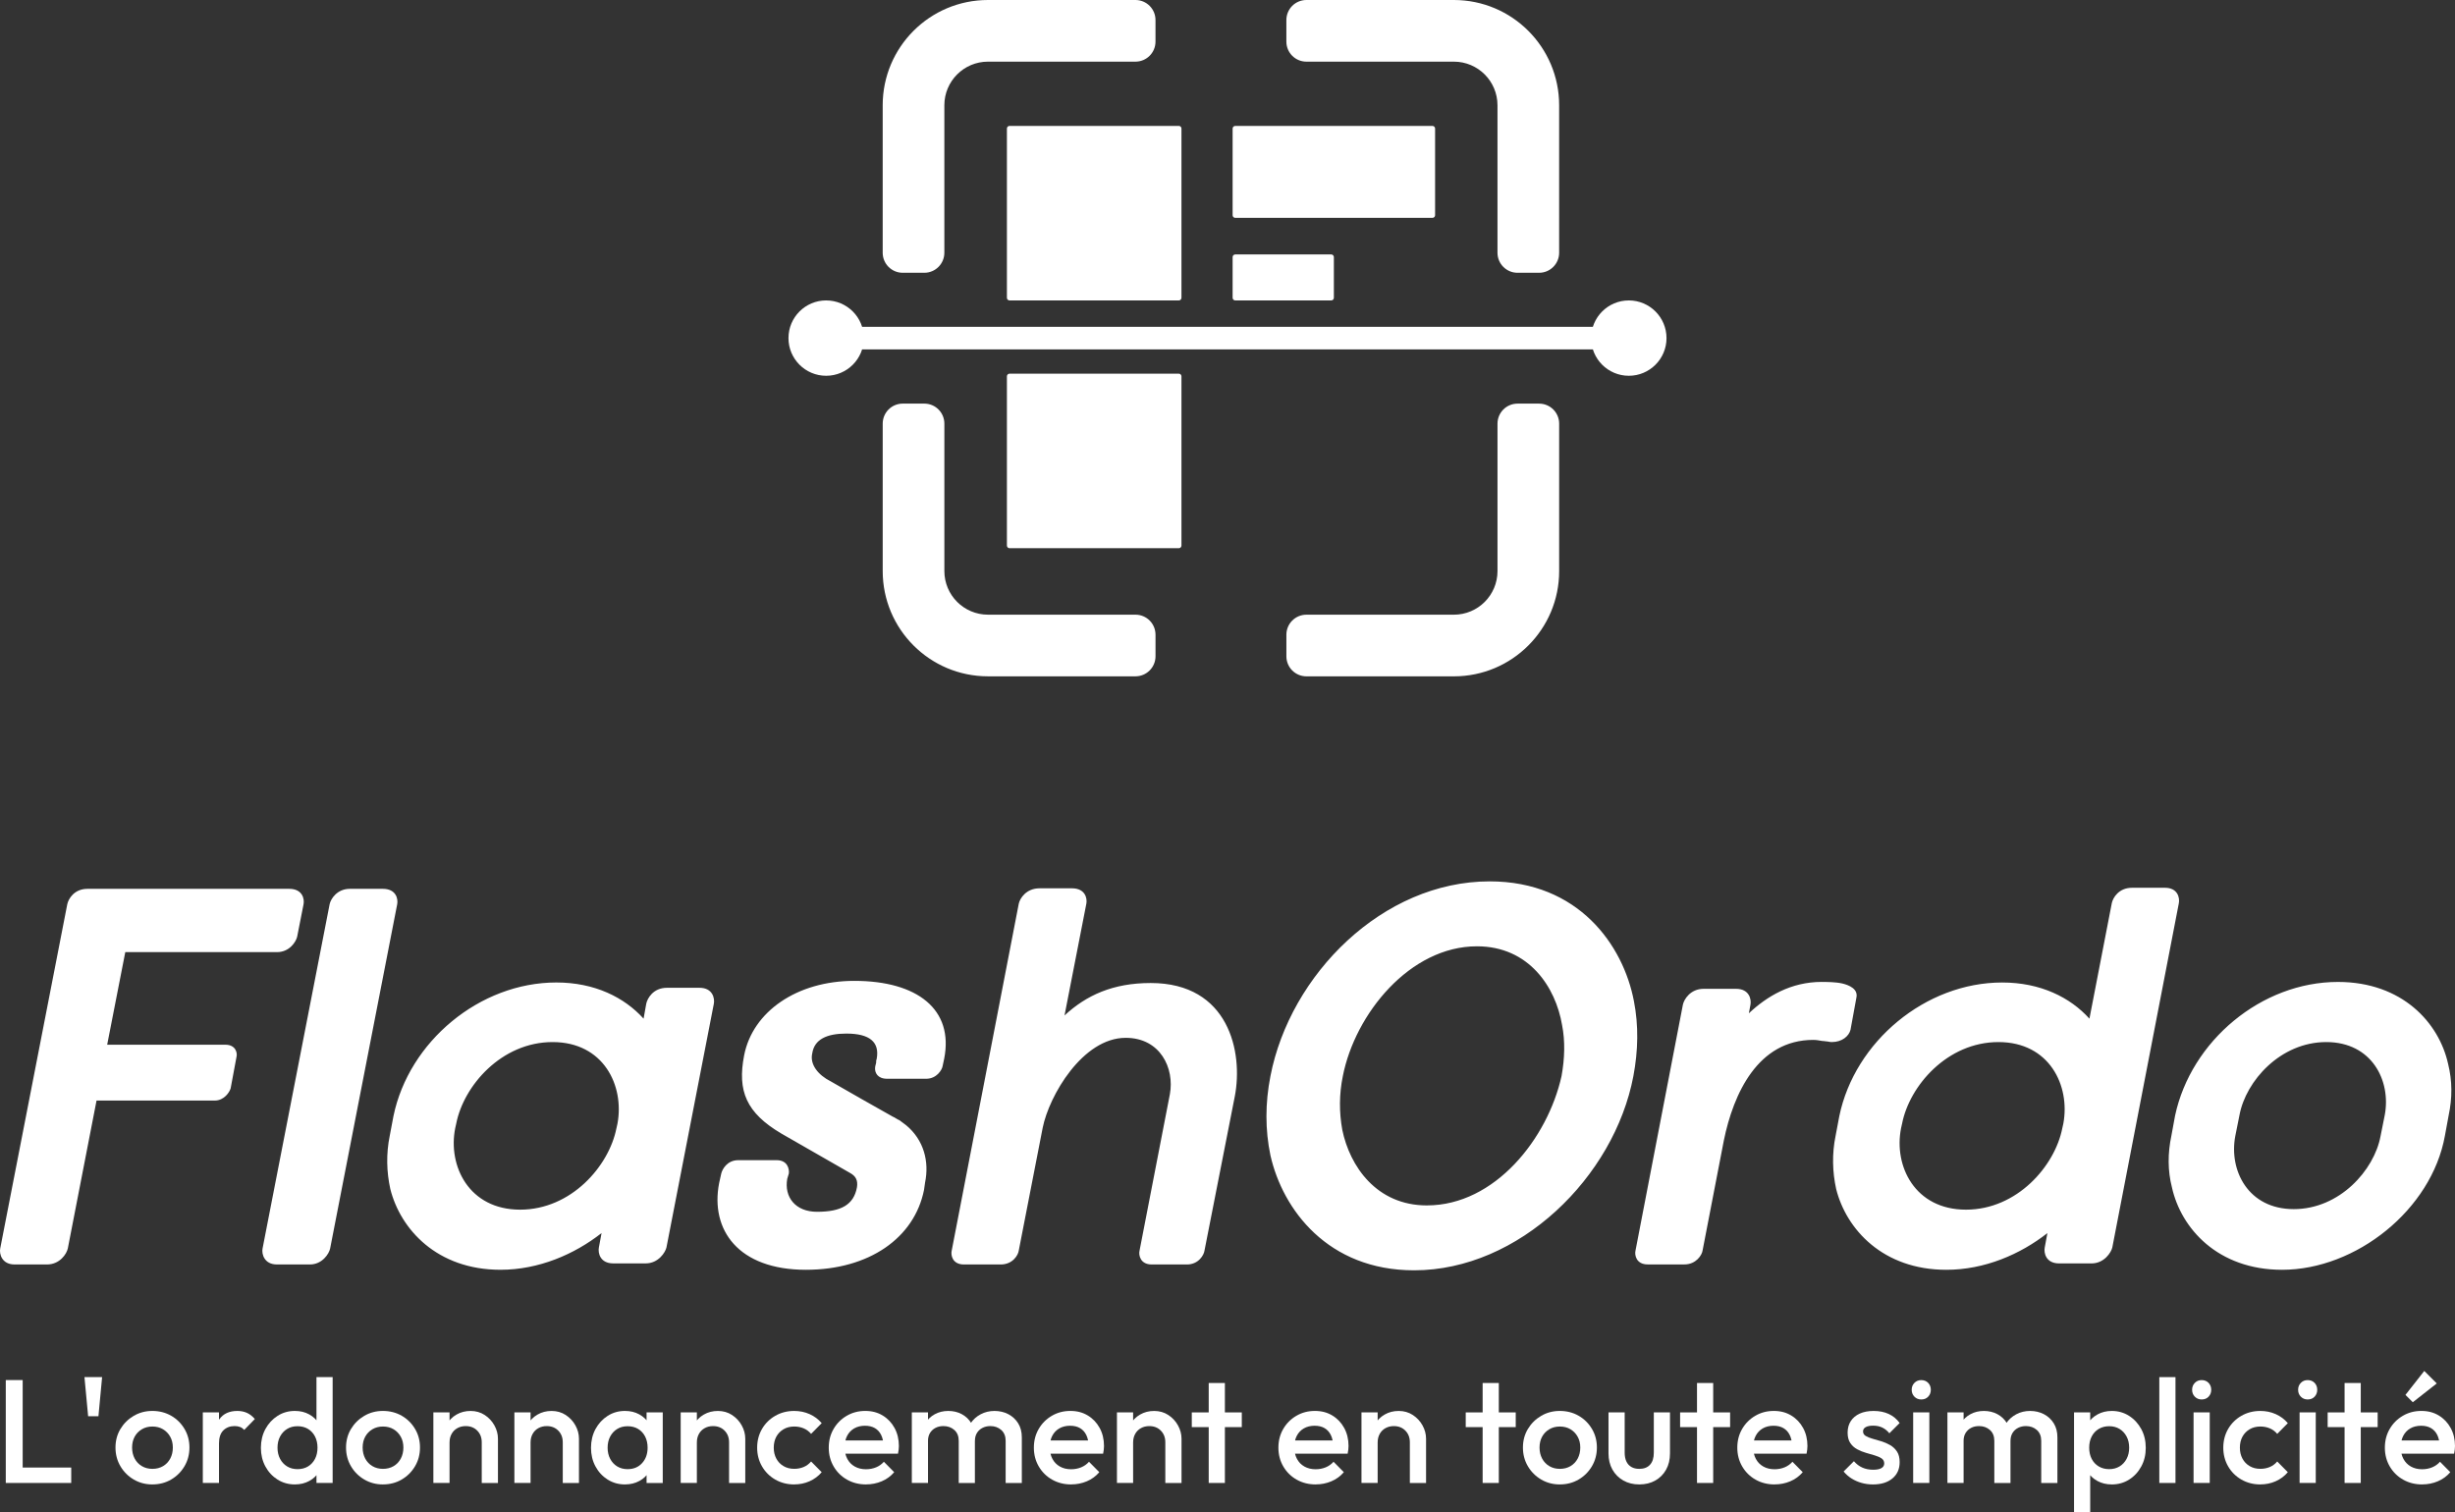 <svg xmlns="http://www.w3.org/2000/svg" id="Calque_2" data-name="Calque 2" viewBox="0 0 1419 874.32"><rect x="0" y="0" width="1419" height="874.32" fill="#333333" stroke="none"/><defs><style> .cls-1 { fill: #fff; } </style></defs><g id="Calque_2-2" data-name="Calque 2"><g id="Calque_1-2" data-name="Calque 1-2"><g><path class="cls-1" d="M39.18,721.77c-.62,3.08-4.61,9.23-12,9.23H8.42c-7.38,0-8.92-6.15-8.3-9.23l38.76-199.01c.62-3.08,4-8.92,11.69-8.92h116.58c7.69,0,8.92,5.84,8.3,8.92l-3.69,18.76c-.62,2.77-4.31,8.92-11.69,8.92h-87.66l-10.46,53.52h68.28c6.15,0,7.07,4.92,6.46,7.07l-3.38,18.15c-.62,2.15-3.69,7.07-9.23,7.07H55.8l-16.61,85.51h0ZM190.52,522.76c.62-3.08,4.31-8.92,11.69-8.92h19.07c7.69,0,8.92,5.84,8.3,8.92l-38.76,199.01c-.62,3.08-4.61,9.23-11.69,9.23h-19.07c-7.38,0-8.92-6.15-8.3-9.23l38.76-199.01h0ZM373.53,580.28c.62-3.08,4-9.23,12-9.23h18.76c7.69,0,8.92,6.15,8.31,9.23l-27.38,140.87c-.62,2.77-4.61,9.23-12,9.23h-18.76c-7.69,0-8.92-6.15-8.3-9.23l1.54-8.3c-15.69,12.3-36.29,21.22-58.44,21.22-36.6,0-57.83-23.38-63.67-46.75-2.15-9.84-2.46-20.3-.31-30.76l2.15-11.38c8.92-43.06,49.83-77.2,94.12-77.2,22.15,0,39.37,8.61,50.44,20.92l1.54-8.61h0ZM356.31,652.26l.61-2.77c4-21.84-8-47.06-37.53-47.06s-51.37,25.22-55.67,47.06l-.62,2.77c-4.31,21.84,8,47.06,37.53,47.06s51.37-25.22,55.67-47.06h.01ZM523.63,650.41c10.46,8.61,13.53,21.22,11.07,33.22l-.62,4.31c-5.54,27.68-31.68,46.14-68.28,46.14-39.06,0-55.37-23.07-50.14-50.14l1.23-5.54c.62-2.46,3.38-7.69,9.84-7.69h22.15c6.46,0,7.38,5.23,7.07,7.69l-.92,3.08c-1.85,10.46,4.61,19.07,17.22,19.07,13.84,0,21.22-4,23.07-14.15.62-4-.62-6.46-4-8.31-13.23-7.69-26.45-15.07-39.68-22.76-20.3-12-25.53-24.61-21.53-45.22,4.92-25.22,30.45-43.06,63.67-43.06,36.6,0,57.52,16.61,51.98,44.91l-.92,4.31c-.31,2.15-3.38,7.38-9.54,7.38h-22.45c-5.84,0-7.07-3.69-7.07-5.84,0-1.23.31-2.15.62-3.38,0-.62,0-1.54.31-2.15,1.85-9.84-4-14.76-17.53-14.76-11.38,0-18.46,3.38-19.69,11.38-1.54,6.46,3.38,12.61,10.77,16.3,11.69,6.77,23.68,13.53,35.68,20.3,1.54.62,2.46,1.54,4,2.15,1.23.92,2.46,1.85,3.69,2.77h0ZM665.12,568.29c45.21,0,53.52,39.99,48.6,65.52l-17.53,89.2c-.31,2.46-3.38,8-10.15,8h-20.3c-6.77,0-7.69-5.54-7.08-8l17.53-90.43c2.77-15.07-5.54-32.6-25.53-32.6-24.91,0-44.29,33.53-47.98,51.98l-13.84,71.05c-.31,2.46-3.38,8-10.46,8h-21.22c-6.77,0-7.69-5.54-7.07-8l38.76-200.55c.62-3.08,4.31-8.92,12-8.92h18.76c7.69,0,8.92,5.84,8.3,8.92l-12.61,64.59c12.61-11.69,27.99-18.76,49.83-18.76h-.01,0ZM734.32,622.11c11.38-58.75,64.9-112.58,126.73-112.58,51.37,0,77.2,36.91,83.36,69.21,2.77,14.15,2.46,28.61-.31,43.37-11.07,58.44-66.13,112.27-126.73,112.27-49.83,0-75.97-35.06-83.05-66.44-3.08-14.76-3.08-30.14,0-45.83h0ZM824.75,696.86c39.37,0,69.82-38.76,77.82-74.74,1.85-10.15,2.15-20.3.31-29.53-3.69-21.84-19.07-45.52-49.21-45.52-38.76,0-70.44,39.06-77.51,75.05-2.15,10.46-2.15,20.92-.31,31.07,4.31,20.92,19.69,43.68,48.91,43.68h-.01,0ZM1052.98,567.67c2.77,0,8,0,12,.92,3.69.92,9.23,3.08,8,8.3l-3.38,18.46c-.92,3.69-4.92,7.07-10.77,7.07-.31,0-1.23,0-2.46-.31-.92,0-1.85-.31-3.08-.31-1.84-.31-3.38-.62-5.23-.62-31.99,0-46.14,31.07-51.67,58.13l-12.3,63.67c-.31,2.46-3.69,8-10.46,8h-21.22c-6.77,0-7.69-5.54-7.08-8l27.38-142.1c.61-3.08,4.31-9.23,12-9.23h18.76c7.69,0,8.92,6.15,8.3,9.23l-.92,4.92c10.46-9.84,24.3-18.15,42.14-18.15v.02h-.01ZM1220.62,522.15c.62-3.08,4-8.92,11.69-8.92h19.07c7.38,0,8.61,5.84,8,8.92l-38.45,199.01c-.62,2.77-4.61,9.23-12,9.23h-18.76c-7.69,0-8.92-6.15-8.3-9.23l1.54-8.3c-15.69,12.3-36.29,21.22-58.44,21.22-36.6,0-57.83-23.38-63.67-46.75-2.15-9.84-2.46-20.3-.31-30.76l2.15-11.38c8.92-43.06,49.83-77.2,94.12-77.2,22.15,0,39.37,8.61,50.44,20.92l12.92-66.75h0ZM1192.01,652.26l.62-2.77c4-21.84-8-47.06-37.53-47.06s-51.37,25.22-55.67,47.06l-.62,2.77c-4.31,21.84,8,47.06,37.53,47.06s51.37-25.22,55.67-47.06ZM1255.07,656.56l2.15-11.69c9.23-43.06,49.83-77.2,94.12-77.2,37.22,0,58.44,23.68,63.67,47.37,2.46,9.84,2.46,19.69.31,29.84l-2.15,11.69c-7.69,42.75-51.37,77.51-94.12,77.51-37.22,0-58.44-23.99-63.67-47.68-2.46-9.54-2.46-19.69-.31-29.84ZM1375.95,656.87l2.46-12.3c3.69-19.69-7.38-42.14-33.83-42.14s-46.45,22.45-50.14,42.14l-2.46,12.3c-3.69,19.69,7.38,42.14,33.83,42.14s46.45-22.45,50.14-42.14Z"></path><g><path class="cls-1" d="M3.34,857.32v-59.49h9.77v59.49H3.34ZM10.06,857.32v-8.92h31.11v8.92H10.06Z"></path><path class="cls-1" d="M50.94,818.74l-2.12-22.61h10.2l-2.12,22.61h-5.96Z"></path><path class="cls-1" d="M88.08,858.17c-3.97,0-7.56-.95-10.79-2.85s-5.79-4.46-7.69-7.69-2.85-6.83-2.85-10.79.95-7.54,2.85-10.71c1.9-3.17,4.46-5.71,7.69-7.61s6.83-2.85,10.79-2.85,7.65.94,10.88,2.8,5.79,4.41,7.69,7.61,2.85,6.79,2.85,10.75-.95,7.56-2.85,10.79-4.46,5.79-7.69,7.69-6.86,2.85-10.88,2.85h0ZM88.08,849.16c2.32,0,4.38-.52,6.16-1.57,1.79-1.05,3.17-2.51,4.17-4.38.99-1.87,1.49-3.99,1.49-6.37s-.51-4.48-1.53-6.29-2.41-3.24-4.16-4.29c-1.76-1.05-3.8-1.57-6.12-1.57s-4.29.52-6.08,1.57-3.17,2.48-4.17,4.29c-.99,1.81-1.49,3.91-1.49,6.29s.5,4.5,1.49,6.37,2.38,3.33,4.17,4.38c1.78,1.05,3.81,1.57,6.08,1.57h-.01Z"></path><path class="cls-1" d="M117.23,857.32v-40.8h9.35v40.8h-9.35ZM126.57,834.63l-3.23-1.61c0-5.16,1.15-9.33,3.44-12.54,2.29-3.2,5.76-4.8,10.41-4.8,2.04,0,3.88.37,5.52,1.1,1.64.74,3.17,1.93,4.59,3.57l-6.12,6.29c-.74-.79-1.56-1.36-2.46-1.7-.91-.34-1.95-.51-3.14-.51-2.61,0-4.76.82-6.46,2.46-1.7,1.64-2.55,4.22-2.55,7.73h0Z"></path><path class="cls-1" d="M170.43,858.17c-3.68,0-7.01-.94-9.99-2.8-2.97-1.87-5.33-4.41-7.05-7.61-1.73-3.2-2.59-6.78-2.59-10.75s.86-7.63,2.59-10.84c1.73-3.2,4.08-5.75,7.05-7.65s6.3-2.85,9.99-2.85c3.12,0,5.88.67,8.29,2s4.32,3.16,5.74,5.48,2.12,4.96,2.12,7.9v11.73c0,2.95-.7,5.58-2.08,7.9-1.39,2.32-3.3,4.15-5.74,5.48-2.44,1.33-5.21,2-8.33,2h0ZM171.96,849.33c2.32,0,4.35-.52,6.08-1.57s3.07-2.51,4.04-4.38c.96-1.87,1.44-4.02,1.44-6.46s-.48-4.59-1.44-6.46-2.31-3.33-4.04-4.38-3.75-1.57-6.08-1.57-4.26.52-5.99,1.57c-1.73,1.05-3.09,2.51-4.08,4.38s-1.49,4.02-1.49,6.46.5,4.59,1.49,6.46,2.35,3.33,4.08,4.38,3.72,1.57,5.99,1.57ZM192.27,857.32h-9.35v-10.96l1.62-9.94-1.62-9.86v-30.43h9.35v61.19h0Z"></path><path class="cls-1" d="M221.34,858.17c-3.97,0-7.56-.95-10.79-2.85s-5.79-4.46-7.69-7.69-2.85-6.83-2.85-10.79.95-7.54,2.85-10.71c1.9-3.17,4.46-5.71,7.69-7.61s6.83-2.85,10.79-2.85,7.65.94,10.88,2.8,5.79,4.41,7.69,7.61c1.9,3.2,2.85,6.79,2.85,10.75s-.95,7.56-2.85,10.79-4.46,5.79-7.69,7.69-6.86,2.85-10.88,2.85h0ZM221.34,849.16c2.32,0,4.38-.52,6.16-1.57,1.79-1.05,3.17-2.51,4.17-4.38.99-1.87,1.49-3.99,1.49-6.37s-.51-4.48-1.53-6.29-2.41-3.24-4.16-4.29c-1.76-1.05-3.8-1.57-6.12-1.57s-4.29.52-6.08,1.57c-1.79,1.05-3.17,2.48-4.17,4.29-.99,1.81-1.49,3.91-1.49,6.29s.5,4.5,1.49,6.37,2.38,3.33,4.17,4.38c1.78,1.05,3.81,1.57,6.08,1.57h-.01Z"></path><path class="cls-1" d="M250.49,857.32v-40.8h9.35v40.8h-9.35,0ZM278.45,857.32v-23.54c0-2.72-.87-4.96-2.59-6.71-1.73-1.76-3.95-2.63-6.67-2.63-1.81,0-3.43.4-4.84,1.19-1.42.79-2.52,1.9-3.31,3.31-.79,1.42-1.19,3.03-1.19,4.84l-3.65-2.04c0-3.12.68-5.88,2.04-8.29s3.24-4.31,5.65-5.69c2.41-1.39,5.11-2.08,8.12-2.08s5.78.78,8.16,2.34,4.25,3.57,5.61,6.03,2.04,5.03,2.04,7.69v25.58h-9.37Z"></path><path class="cls-1" d="M297.32,857.32v-40.8h9.35v40.8h-9.35ZM325.28,857.32v-23.54c0-2.72-.87-4.96-2.59-6.71-1.73-1.76-3.95-2.63-6.67-2.63-1.81,0-3.43.4-4.84,1.19-1.42.79-2.52,1.9-3.31,3.31-.79,1.42-1.19,3.03-1.19,4.84l-3.65-2.04c0-3.12.68-5.88,2.04-8.29s3.24-4.31,5.65-5.69c2.41-1.39,5.11-2.08,8.12-2.08s5.78.78,8.16,2.34,4.25,3.57,5.61,6.03,2.04,5.03,2.04,7.69v25.58h-9.37Z"></path><path class="cls-1" d="M361.23,858.17c-3.68,0-7.01-.94-9.99-2.8-2.97-1.87-5.33-4.41-7.05-7.61-1.73-3.2-2.59-6.78-2.59-10.75s.86-7.63,2.59-10.84c1.73-3.2,4.08-5.75,7.05-7.65s6.3-2.85,9.99-2.85c3.12,0,5.88.67,8.29,2s4.32,3.16,5.74,5.48,2.12,4.96,2.12,7.9v11.73c0,2.95-.7,5.58-2.08,7.9-1.39,2.32-3.3,4.15-5.74,5.48-2.44,1.33-5.21,2-8.33,2h0ZM362.76,849.33c3.46,0,6.25-1.16,8.37-3.48s3.19-5.3,3.19-8.92c0-2.44-.48-4.59-1.44-6.46s-2.31-3.33-4.04-4.38-3.75-1.57-6.08-1.57-4.26.52-5.99,1.57c-1.73,1.05-3.09,2.51-4.08,4.38s-1.49,4.02-1.49,6.46.5,4.59,1.49,6.46,2.35,3.33,4.08,4.38c1.73,1.05,3.72,1.57,5.99,1.57h0ZM373.72,857.32v-10.96l1.62-9.94-1.62-9.86v-10.03h9.35v40.8h-9.35Z"></path><path class="cls-1" d="M393.44,857.32v-40.8h9.35v40.8h-9.35ZM421.4,857.32v-23.54c0-2.72-.87-4.96-2.59-6.71-1.73-1.76-3.95-2.63-6.67-2.63-1.81,0-3.43.4-4.84,1.19-1.42.79-2.52,1.9-3.31,3.31-.79,1.42-1.19,3.03-1.19,4.84l-3.65-2.04c0-3.12.68-5.88,2.04-8.29s3.24-4.31,5.65-5.69c2.41-1.39,5.11-2.08,8.12-2.08s5.78.78,8.16,2.34,4.25,3.57,5.61,6.03,2.04,5.03,2.04,7.69v25.58h-9.37Z"></path><path class="cls-1" d="M459.05,858.17c-4.02,0-7.66-.94-10.92-2.8-3.26-1.87-5.82-4.42-7.69-7.65s-2.8-6.83-2.8-10.79.93-7.63,2.8-10.84c1.87-3.2,4.43-5.74,7.69-7.61s6.9-2.8,10.92-2.8c3.17,0,6.13.61,8.88,1.83s5.08,2.96,7.01,5.23l-6.12,6.2c-1.19-1.42-2.62-2.48-4.29-3.19s-3.5-1.06-5.48-1.06c-2.32,0-4.38.52-6.16,1.57-1.79,1.05-3.17,2.48-4.17,4.29-.99,1.81-1.49,3.94-1.49,6.37s.5,4.49,1.49,6.33,2.38,3.29,4.17,4.33c1.78,1.05,3.84,1.57,6.16,1.57,1.98,0,3.81-.35,5.48-1.06s3.1-1.77,4.29-3.19l6.12,6.2c-1.93,2.27-4.26,4.01-7.01,5.23s-5.71,1.83-8.88,1.83h0Z"></path><path class="cls-1" d="M500.61,858.17c-4.08,0-7.75-.92-11.01-2.76s-5.84-4.38-7.73-7.61-2.85-6.85-2.85-10.88.93-7.63,2.8-10.84c1.87-3.2,4.4-5.74,7.61-7.61,3.2-1.87,6.76-2.8,10.67-2.8s7.15.88,10.07,2.63c2.92,1.76,5.21,4.16,6.88,7.22s2.51,6.54,2.51,10.45c0,.68-.04,1.37-.13,2.08-.08.71-.21,1.49-.38,2.34h-33.49v-7.65h28.64l-3.48,3.06c-.11-2.49-.59-4.59-1.44-6.29s-2.05-3-3.61-3.91-3.47-1.36-5.74-1.36-4.45.51-6.2,1.53c-1.76,1.02-3.12,2.45-4.08,4.29s-1.45,4.04-1.45,6.59.51,4.79,1.53,6.71c1.02,1.93,2.46,3.41,4.33,4.46s4.02,1.57,6.46,1.57c2.1,0,4.04-.37,5.82-1.1,1.79-.74,3.3-1.81,4.55-3.23l5.95,6.03c-1.98,2.32-4.39,4.08-7.22,5.27s-5.84,1.79-9.01,1.79v.02h0Z"></path><path class="cls-1" d="M527.04,857.32v-40.8h9.35v40.8h-9.35ZM554.15,857.32v-24.31c0-2.72-.85-4.83-2.55-6.33s-3.8-2.25-6.29-2.25c-1.7,0-3.22.34-4.55,1.02s-2.39,1.66-3.19,2.93c-.79,1.27-1.19,2.82-1.19,4.63l-3.65-2.04c0-3.12.68-5.81,2.04-8.07,1.36-2.27,3.2-4.04,5.52-5.31s4.93-1.91,7.82-1.91,5.5.62,7.82,1.87,4.16,3,5.52,5.27,2.04,4.99,2.04,8.16v26.35h-9.35.01,0ZM581.27,857.32v-24.31c0-2.72-.85-4.83-2.55-6.33s-3.8-2.25-6.29-2.25c-1.64,0-3.14.34-4.5,1.02s-2.44,1.66-3.23,2.93-1.19,2.82-1.19,4.63l-5.27-2.04c.28-3.12,1.19-5.81,2.72-8.07,1.53-2.27,3.5-4.04,5.91-5.31s5.06-1.91,7.95-1.91,5.61.62,7.99,1.87,4.28,3,5.69,5.27c1.42,2.27,2.12,4.99,2.12,8.16v26.35h-9.35Z"></path><path class="cls-1" d="M619.17,858.17c-4.08,0-7.75-.92-11.01-2.76s-5.84-4.38-7.73-7.61-2.85-6.85-2.85-10.88.93-7.63,2.8-10.84c1.87-3.2,4.4-5.74,7.61-7.61,3.2-1.87,6.76-2.8,10.67-2.8s7.15.88,10.07,2.63c2.92,1.76,5.21,4.16,6.88,7.22s2.51,6.54,2.51,10.45c0,.68-.04,1.37-.13,2.08-.08.71-.21,1.49-.38,2.34h-33.49v-7.65h28.64l-3.48,3.06c-.11-2.49-.59-4.59-1.44-6.29s-2.05-3-3.61-3.91-3.47-1.36-5.74-1.36-4.45.51-6.2,1.53c-1.76,1.02-3.12,2.45-4.08,4.29s-1.45,4.04-1.45,6.59.51,4.79,1.53,6.71c1.02,1.93,2.46,3.41,4.33,4.46s4.02,1.57,6.46,1.57c2.1,0,4.04-.37,5.82-1.1,1.79-.74,3.3-1.81,4.55-3.23l5.95,6.03c-1.98,2.32-4.39,4.08-7.22,5.27s-5.84,1.79-9.01,1.79v.02h0Z"></path><path class="cls-1" d="M645.6,857.32v-40.8h9.35v40.8h-9.35ZM673.56,857.32v-23.54c0-2.72-.87-4.96-2.59-6.71-1.73-1.76-3.95-2.63-6.67-2.63-1.81,0-3.43.4-4.84,1.19-1.42.79-2.52,1.9-3.31,3.31-.79,1.42-1.19,3.03-1.19,4.84l-3.65-2.04c0-3.12.68-5.88,2.04-8.29s3.24-4.31,5.65-5.69c2.41-1.39,5.11-2.08,8.12-2.08s5.78.78,8.16,2.34,4.25,3.57,5.61,6.03,2.04,5.03,2.04,7.69v25.58h-9.37,0Z"></path><path class="cls-1" d="M688.86,825.03v-8.5h28.9v8.5h-28.9ZM698.64,857.32v-57.79h9.35v57.79h-9.35Z"></path><path class="cls-1" d="M760.51,858.17c-4.08,0-7.75-.92-11.01-2.76s-5.84-4.38-7.73-7.61-2.85-6.85-2.85-10.88.93-7.63,2.8-10.84c1.87-3.2,4.4-5.74,7.61-7.61,3.2-1.87,6.76-2.8,10.67-2.8s7.15.88,10.07,2.63c2.92,1.76,5.21,4.16,6.88,7.22s2.51,6.54,2.51,10.45c0,.68-.04,1.37-.13,2.08-.08.71-.21,1.49-.38,2.34h-33.49v-7.65h28.64l-3.48,3.06c-.11-2.49-.59-4.59-1.44-6.29s-2.05-3-3.61-3.91-3.47-1.36-5.74-1.36-4.45.51-6.2,1.53c-1.76,1.02-3.12,2.45-4.08,4.29s-1.45,4.04-1.45,6.59.51,4.79,1.53,6.71c1.02,1.93,2.46,3.41,4.33,4.46s4.02,1.57,6.46,1.57c2.1,0,4.04-.37,5.82-1.1,1.79-.74,3.3-1.81,4.55-3.23l5.95,6.03c-1.98,2.32-4.39,4.08-7.22,5.27s-5.84,1.79-9.01,1.79v.02h0Z"></path><path class="cls-1" d="M786.94,857.32v-40.8h9.35v40.8h-9.35ZM814.9,857.32v-23.54c0-2.72-.87-4.96-2.59-6.71-1.73-1.76-3.95-2.63-6.67-2.63-1.81,0-3.43.4-4.84,1.19-1.42.79-2.52,1.9-3.31,3.31-.79,1.42-1.19,3.03-1.19,4.84l-3.65-2.04c0-3.12.68-5.88,2.04-8.29s3.24-4.31,5.65-5.69c2.41-1.39,5.11-2.08,8.12-2.08s5.78.78,8.16,2.34,4.25,3.57,5.61,6.03,2.04,5.03,2.04,7.69v25.58h-9.37,0Z"></path><path class="cls-1" d="M847.2,825.03v-8.5h28.9v8.5h-28.9ZM856.97,857.32v-57.79h9.35v57.79h-9.35Z"></path><path class="cls-1" d="M901.59,858.17c-3.97,0-7.56-.95-10.79-2.85s-5.79-4.46-7.69-7.69-2.85-6.83-2.85-10.79.95-7.54,2.85-10.71c1.9-3.17,4.46-5.71,7.69-7.61s6.83-2.85,10.79-2.85,7.65.94,10.88,2.8,5.79,4.41,7.69,7.61,2.85,6.79,2.85,10.75-.95,7.56-2.85,10.79-4.46,5.79-7.69,7.69-6.86,2.85-10.88,2.85h0ZM901.59,849.16c2.32,0,4.38-.52,6.16-1.57,1.79-1.05,3.17-2.51,4.17-4.38.99-1.87,1.49-3.99,1.49-6.37s-.51-4.48-1.53-6.29-2.41-3.24-4.16-4.29c-1.76-1.05-3.8-1.57-6.12-1.57s-4.29.52-6.08,1.57c-1.79,1.05-3.17,2.48-4.17,4.29-.99,1.81-1.49,3.91-1.49,6.29s.5,4.5,1.49,6.37,2.38,3.33,4.17,4.38c1.78,1.05,3.81,1.57,6.08,1.57h-.01,0Z"></path><path class="cls-1" d="M947.48,858.17c-3.46,0-6.53-.77-9.22-2.29-2.69-1.53-4.79-3.64-6.29-6.33s-2.25-5.79-2.25-9.31v-23.71h9.35v23.29c0,1.98.33,3.67.98,5.06.65,1.39,1.61,2.45,2.89,3.19,1.27.74,2.79,1.1,4.55,1.1,2.72,0,4.8-.81,6.25-2.42s2.17-3.92,2.17-6.93v-23.29h9.35v23.71c0,3.57-.75,6.7-2.25,9.39s-3.58,4.79-6.25,6.29c-2.66,1.5-5.75,2.25-9.26,2.25h-.02,0Z"></path><path class="cls-1" d="M971.11,825.03v-8.5h28.9v8.5h-28.9ZM980.88,857.32v-57.79h9.35v57.79h-9.35Z"></path><path class="cls-1" d="M1025.76,858.17c-4.08,0-7.75-.92-11.01-2.76s-5.84-4.38-7.73-7.61-2.85-6.85-2.85-10.88.93-7.63,2.8-10.84c1.87-3.2,4.4-5.74,7.61-7.61,3.2-1.87,6.76-2.8,10.67-2.8s7.15.88,10.07,2.63c2.92,1.76,5.21,4.16,6.88,7.22s2.51,6.54,2.51,10.45c0,.68-.04,1.37-.13,2.08-.08.71-.21,1.49-.38,2.34h-33.49v-7.65h28.64l-3.48,3.06c-.11-2.49-.59-4.59-1.44-6.29s-2.05-3-3.61-3.91c-1.56-.91-3.47-1.36-5.74-1.36s-4.45.51-6.2,1.53c-1.76,1.02-3.12,2.45-4.08,4.29s-1.45,4.04-1.45,6.59.51,4.79,1.53,6.71c1.02,1.93,2.46,3.41,4.33,4.46s4.02,1.57,6.46,1.57c2.1,0,4.04-.37,5.82-1.1,1.79-.74,3.3-1.81,4.55-3.23l5.95,6.03c-1.98,2.32-4.39,4.08-7.22,5.27s-5.84,1.79-9.01,1.79v.02h0Z"></path><path class="cls-1" d="M1082.53,858.17c-2.27,0-4.45-.3-6.54-.89-2.1-.59-4.02-1.44-5.78-2.55-1.76-1.1-3.29-2.45-4.59-4.04l5.95-5.95c1.42,1.64,3.04,2.88,4.89,3.7,1.84.82,3.92,1.23,6.25,1.23,2.09,0,3.68-.31,4.76-.94,1.08-.62,1.62-1.53,1.62-2.72s-.51-2.21-1.53-2.89-2.34-1.26-3.95-1.74-3.31-.98-5.1-1.49c-1.79-.51-3.49-1.2-5.1-2.08-1.62-.88-2.93-2.08-3.95-3.61-1.02-1.53-1.53-3.51-1.53-5.95,0-2.61.61-4.84,1.83-6.71s2.95-3.31,5.18-4.33,4.92-1.53,8.03-1.53c3.29,0,6.19.58,8.71,1.74s4.63,2.9,6.33,5.23l-5.95,5.95c-1.19-1.47-2.55-2.58-4.08-3.31-1.53-.74-3.29-1.1-5.27-1.1-1.87,0-3.32.28-4.33.85-1.02.57-1.53,1.39-1.53,2.46,0,1.13.51,2.01,1.53,2.63s2.34,1.16,3.95,1.61c1.62.45,3.31.95,5.1,1.49,1.78.54,3.48,1.28,5.1,2.21,1.61.94,2.93,2.18,3.95,3.74,1.02,1.56,1.53,3.58,1.53,6.08,0,3.97-1.39,7.11-4.17,9.43s-6.54,3.48-11.3,3.48h0Z"></path><path class="cls-1" d="M1110.49,809.05c-1.59,0-2.9-.54-3.95-1.61-1.05-1.08-1.57-2.41-1.57-3.99s.52-2.92,1.57-3.99c1.05-1.08,2.36-1.61,3.95-1.61s2.98.54,4,1.61c1.02,1.08,1.53,2.41,1.53,3.99s-.51,2.92-1.53,3.99c-1.02,1.08-2.35,1.61-4,1.61ZM1105.82,857.32v-40.8h9.35v40.8h-9.35Z"></path><path class="cls-1" d="M1125.62,857.32v-40.8h9.35v40.8h-9.35ZM1152.73,857.32v-24.31c0-2.72-.85-4.83-2.55-6.33-1.7-1.5-3.8-2.25-6.29-2.25-1.7,0-3.22.34-4.55,1.02-1.33.68-2.39,1.66-3.19,2.93-.79,1.27-1.19,2.82-1.19,4.63l-3.65-2.04c0-3.12.68-5.81,2.04-8.07,1.36-2.27,3.2-4.04,5.52-5.31s4.93-1.91,7.82-1.91,5.5.62,7.82,1.87,4.16,3,5.52,5.27,2.04,4.99,2.04,8.16v26.35h-9.35.01ZM1179.84,857.32v-24.31c0-2.72-.85-4.83-2.55-6.33-1.7-1.5-3.8-2.25-6.29-2.25-1.64,0-3.14.34-4.5,1.02s-2.44,1.66-3.23,2.93-1.19,2.82-1.19,4.63l-5.27-2.04c.28-3.12,1.19-5.81,2.72-8.07,1.53-2.27,3.5-4.04,5.91-5.31s5.06-1.91,7.95-1.91,5.61.62,7.99,1.87,4.28,3,5.69,5.27c1.42,2.27,2.12,4.99,2.12,8.16v26.35h-9.35,0Z"></path><path class="cls-1" d="M1198.8,874.32v-57.79h9.35v10.96l-1.61,9.94,1.61,9.86v27.03h-9.35ZM1220.64,858.17c-3.12,0-5.89-.67-8.33-2s-4.35-3.16-5.74-5.48-2.08-4.96-2.08-7.9v-11.73c0-2.95.71-5.58,2.12-7.9,1.42-2.32,3.34-4.15,5.78-5.48,2.44-1.33,5.18-2,8.24-2,3.68,0,7.01.95,9.99,2.85,2.97,1.9,5.32,4.45,7.05,7.65,1.73,3.2,2.59,6.81,2.59,10.84s-.86,7.55-2.59,10.75-4.08,5.74-7.05,7.61c-2.98,1.87-6.3,2.8-9.99,2.8h0ZM1219.11,849.33c2.27,0,4.26-.52,5.99-1.57s3.09-2.51,4.08-4.38,1.49-4.02,1.49-6.46-.5-4.59-1.49-6.46-2.35-3.33-4.08-4.38-3.73-1.57-5.99-1.57-4.28.52-6.03,1.57c-1.76,1.05-3.12,2.51-4.08,4.38s-1.44,4.02-1.44,6.46.48,4.59,1.44,6.46,2.32,3.33,4.08,4.38,3.77,1.57,6.03,1.57Z"></path><path class="cls-1" d="M1248.09,857.32v-61.19h9.35v61.19h-9.35Z"></path><path class="cls-1" d="M1272.57,809.05c-1.59,0-2.9-.54-3.95-1.61-1.05-1.08-1.57-2.41-1.57-3.99s.52-2.92,1.57-3.99c1.05-1.08,2.36-1.61,3.95-1.61s2.98.54,4,1.61c1.02,1.08,1.53,2.41,1.53,3.99s-.51,2.92-1.53,3.99c-1.02,1.08-2.35,1.61-4,1.61h0ZM1267.89,857.32v-40.8h9.35v40.8h-9.35Z"></path><path class="cls-1" d="M1306.48,858.17c-4.02,0-7.66-.94-10.92-2.8-3.26-1.87-5.82-4.42-7.69-7.65s-2.8-6.83-2.8-10.79.93-7.63,2.8-10.84c1.87-3.2,4.43-5.74,7.69-7.61s6.9-2.8,10.92-2.8c3.17,0,6.13.61,8.88,1.83s5.08,2.96,7.01,5.23l-6.12,6.2c-1.19-1.42-2.62-2.48-4.29-3.19s-3.5-1.06-5.48-1.06c-2.32,0-4.38.52-6.16,1.57-1.79,1.05-3.17,2.48-4.17,4.29-.99,1.81-1.49,3.94-1.49,6.37s.5,4.49,1.49,6.33,2.38,3.29,4.17,4.33c1.78,1.05,3.84,1.57,6.16,1.57,1.98,0,3.81-.35,5.48-1.06s3.1-1.77,4.29-3.19l6.12,6.2c-1.93,2.27-4.26,4.01-7.01,5.23s-5.71,1.83-8.88,1.83h0Z"></path><path class="cls-1" d="M1333.84,809.05c-1.59,0-2.9-.54-3.95-1.61-1.05-1.08-1.57-2.41-1.57-3.99s.52-2.92,1.57-3.99c1.05-1.08,2.36-1.61,3.95-1.61s2.98.54,4,1.61c1.02,1.08,1.53,2.41,1.53,3.99s-.51,2.92-1.53,3.99c-1.02,1.08-2.35,1.61-4,1.61ZM1329.17,857.32v-40.8h9.35v40.8h-9.35Z"></path><path class="cls-1" d="M1345.4,825.03v-8.5h28.9v8.5h-28.9ZM1355.18,857.32v-57.79h9.35v57.79h-9.35Z"></path><path class="cls-1" d="M1400.05,858.17c-4.08,0-7.75-.92-11.01-2.76s-5.84-4.38-7.73-7.61-2.85-6.85-2.85-10.88.93-7.63,2.8-10.84c1.87-3.2,4.4-5.74,7.61-7.61,3.2-1.87,6.76-2.8,10.67-2.8s7.15.88,10.07,2.63c2.92,1.76,5.21,4.16,6.88,7.22s2.51,6.54,2.51,10.45c0,.68-.04,1.37-.13,2.08-.08.71-.21,1.49-.38,2.34h-33.49v-7.65h28.64l-3.48,3.06c-.11-2.49-.59-4.59-1.44-6.29-.85-1.7-2.05-3-3.61-3.91s-3.47-1.36-5.74-1.36-4.45.51-6.2,1.53c-1.76,1.02-3.12,2.45-4.08,4.29s-1.45,4.04-1.45,6.59.51,4.79,1.53,6.71c1.02,1.93,2.46,3.41,4.33,4.46s4.02,1.57,6.46,1.57c2.1,0,4.04-.37,5.82-1.1,1.79-.74,3.3-1.81,4.55-3.23l5.95,6.03c-1.98,2.32-4.39,4.08-7.22,5.27s-5.84,1.79-9.01,1.79v.02h0ZM1394.61,810.66l-4.25-4.25,10.88-13.85,7.22,7.22-13.85,10.88h0Z"></path></g></g><path class="cls-1" d="M667.89,366.93v12.48c0,6.4-5.19,11.58-11.58,11.58h-85.25c-33.61,0-60.85-27.25-60.85-60.86v-85.22c0-6.4,5.18-11.58,11.58-11.58h12.48c6.4,0,11.58,5.19,11.58,11.58v85.22c0,13.93,11.29,25.22,25.21,25.22h85.25c6.4,0,11.58,5.18,11.58,11.58h0ZM889.62,233.34h-12.48c-6.4,0-11.58,5.19-11.58,11.58v85.22c0,13.93-11.29,25.22-25.22,25.22h-85.22c-6.4,0-11.58,5.18-11.58,11.58v12.48c0,6.4,5.18,11.58,11.58,11.58h85.23c33.61,0,60.85-27.25,60.85-60.86v-85.22c0-6.4-5.18-11.58-11.58-11.58h0ZM656.3,0h-85.25c-33.61,0-60.85,27.25-60.85,60.86v85.25c0,6.4,5.18,11.58,11.58,11.58h12.48c6.4,0,11.58-5.19,11.58-11.58V60.86c0-13.93,11.28-25.22,25.21-25.22h85.25c6.4,0,11.58-5.18,11.58-11.58v-12.48c.01-6.39-5.18-11.58-11.58-11.58h0ZM840.34,0h-85.23c-6.4,0-11.58,5.19-11.58,11.58v12.48c0,6.4,5.18,11.58,11.58,11.58h85.23c13.92,0,25.21,11.29,25.21,25.22v85.25c0,6.4,5.19,11.58,11.58,11.58h12.48c6.4,0,11.58-5.19,11.58-11.58V60.86c0-33.61-27.24-60.86-60.85-60.86h0ZM682.89,172.16v-97.85c0-.84-.68-1.52-1.52-1.52h-97.85c-.84,0-1.52.68-1.52,1.52v97.85c0,.84.68,1.52,1.52,1.52h97.85c.84,0,1.52-.68,1.52-1.52ZM682.89,315.4v-97.85c0-.84-.68-1.52-1.52-1.52h-97.85c-.84,0-1.52.68-1.52,1.52v97.85c0,.84.68,1.52,1.52,1.52h97.85c.84,0,1.52-.68,1.52-1.52ZM770.98,172.16v-23.54c0-.84-.68-1.52-1.52-1.52h-55.48c-.84,0-1.52.68-1.52,1.52v23.54c0,.84.68,1.52,1.52,1.52h55.48c.84,0,1.52-.68,1.52-1.52ZM829.49,124.42v-50.1c0-.84-.68-1.52-1.52-1.52h-113.99c-.84,0-1.52.68-1.52,1.52v50.1c0,.84.68,1.52,1.52,1.52h113.99c.84,0,1.52-.68,1.52-1.52h0ZM455.74,195.46c0,12.03,9.75,21.78,21.78,21.78s21.78-9.75,21.78-21.78-9.75-21.78-21.78-21.78-21.78,9.75-21.78,21.78ZM919.69,195.46c0,12.03,9.75,21.78,21.78,21.78s21.78-9.75,21.78-21.78-9.75-21.78-21.78-21.78-21.78,9.75-21.78,21.78ZM469.26,201.98h480.47v-13.04h-480.47v13.04h0Z"></path></g></g></svg>